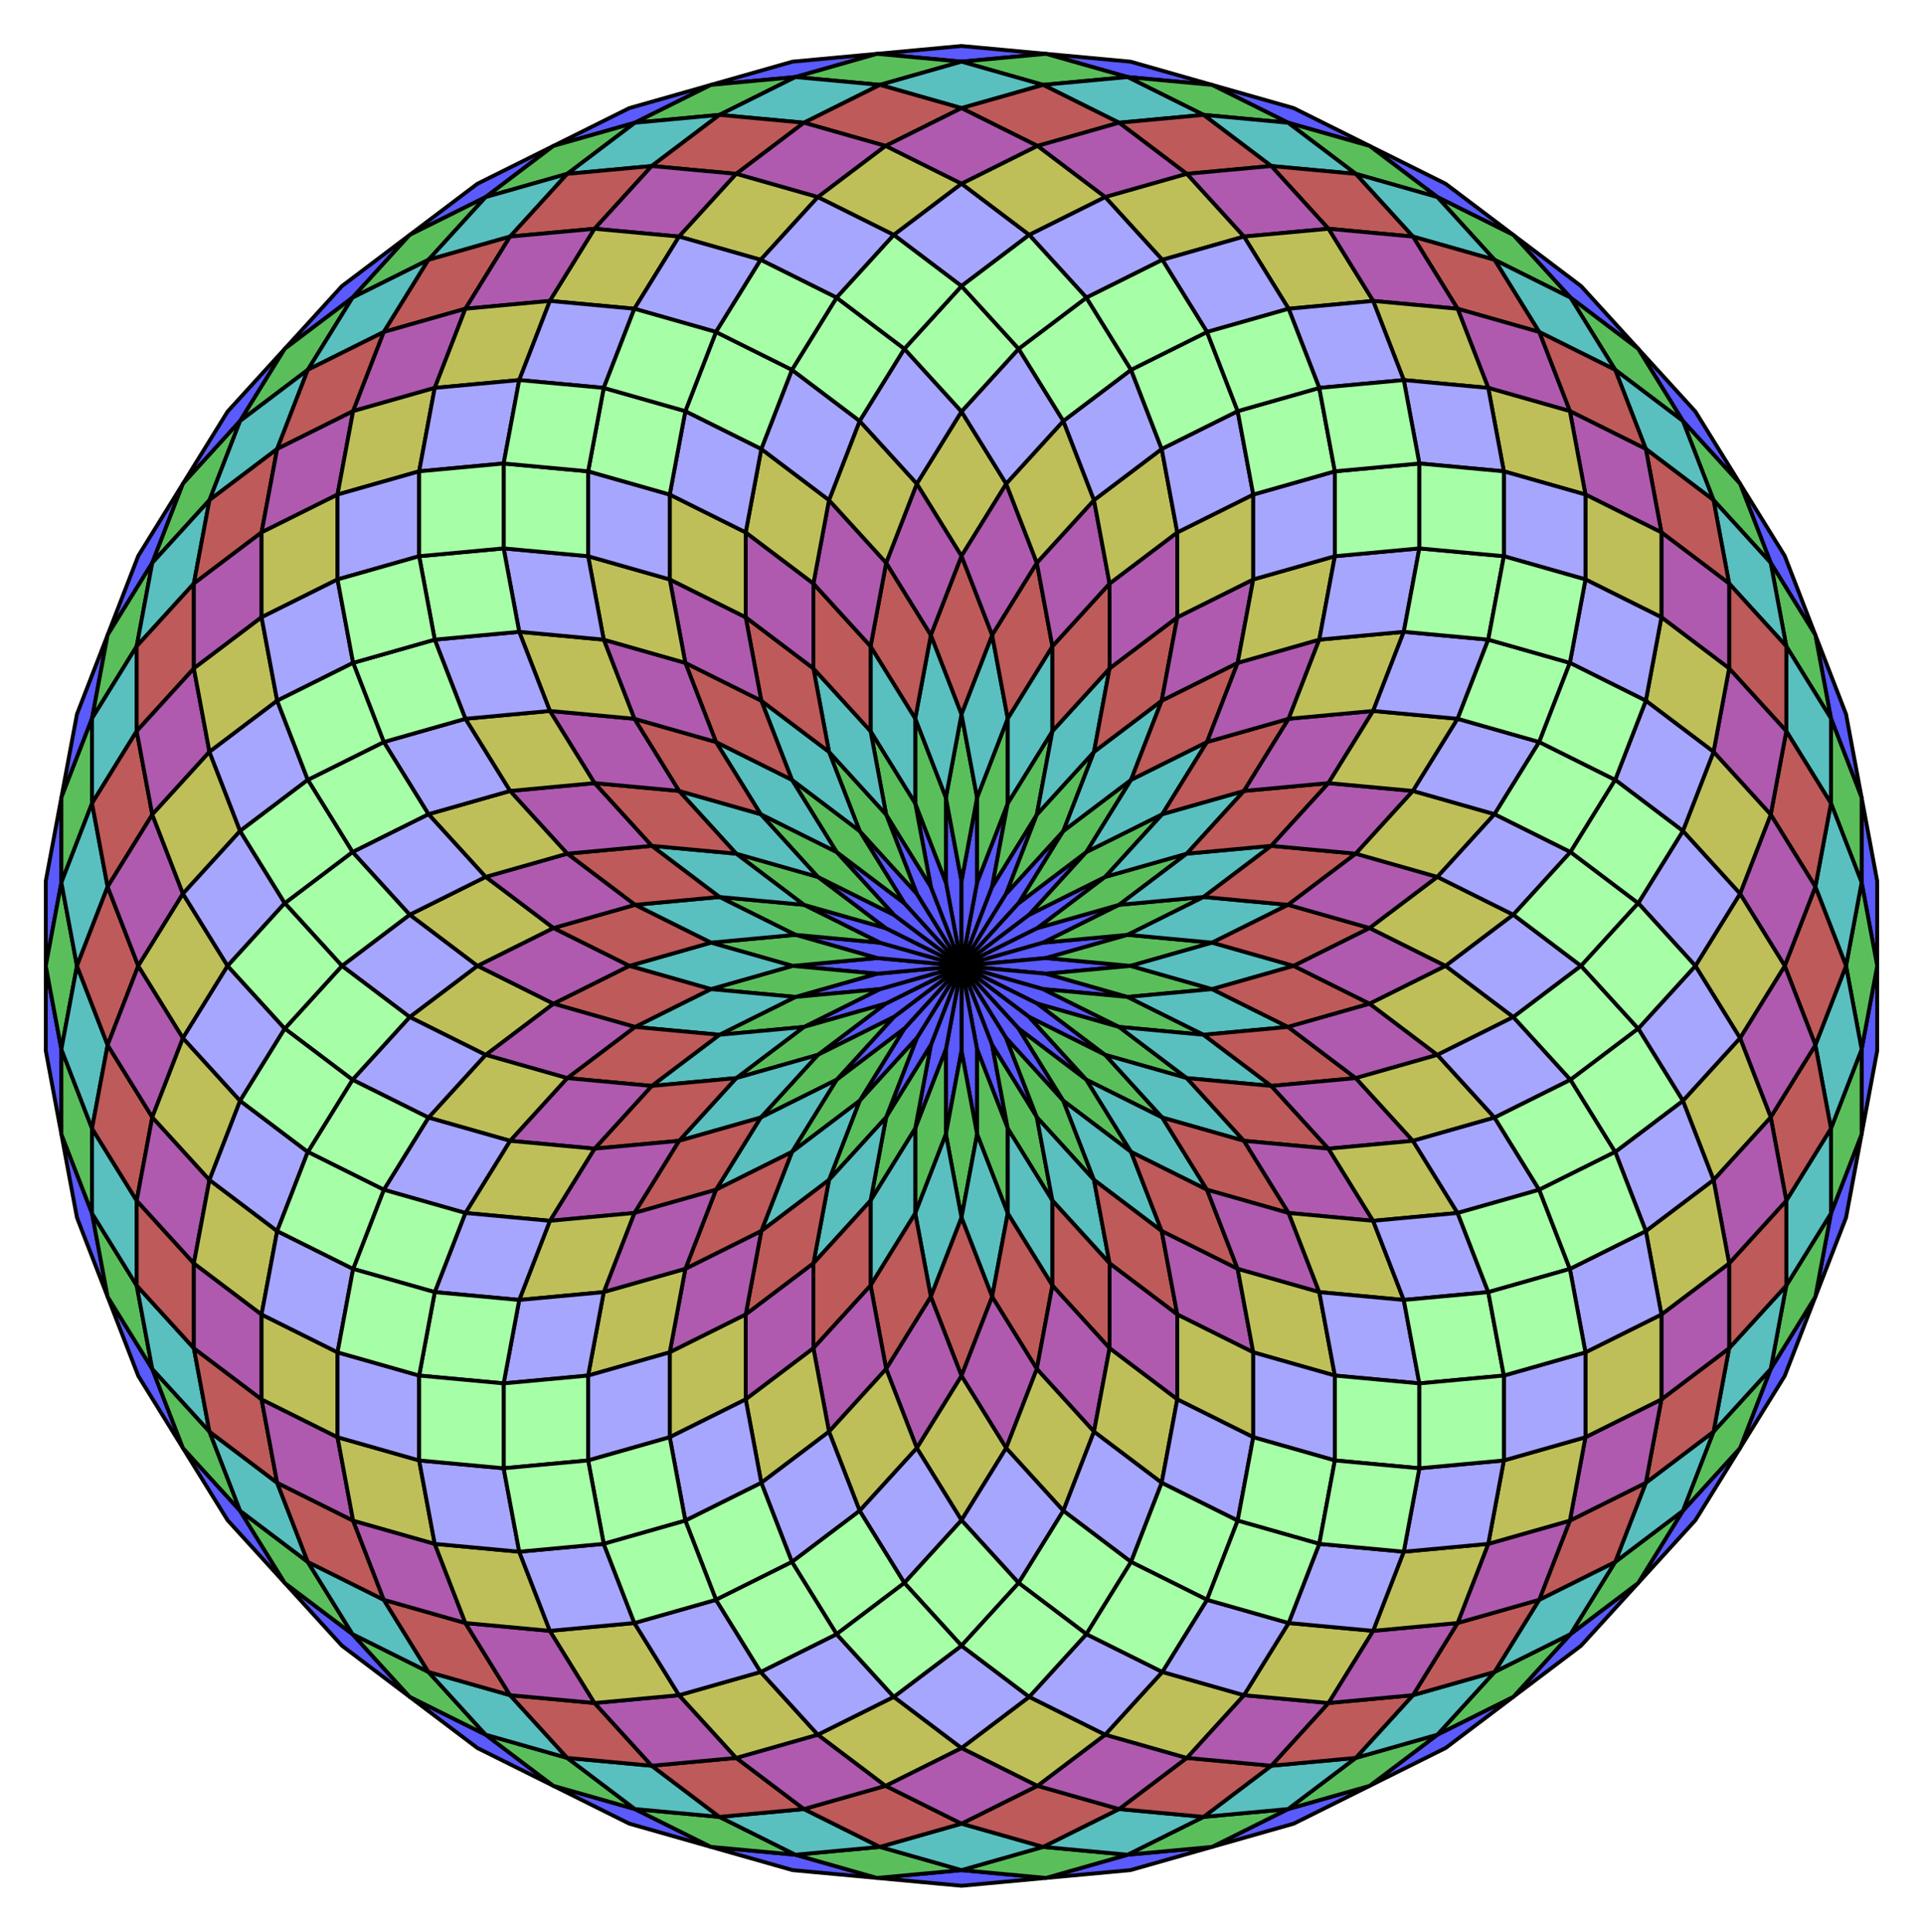 <?xml version="1.0" encoding="UTF-8" standalone="no"?>
<svg xmlns="http://www.w3.org/2000/svg" version="1.0" width="995.734" height="1000.0" id="c:\tom\34-gon_rhombic_dissection-size2.svg">
<!-- X Coordinate transform: fx(x)=(x+11.331304)*43.937317-->
<!-- Y Coordinate transform: fy(y)=(11.3798485-y)*43.937317 -->
<!-- Dissect 2m-gon into rhombi -->
<g style="opacity:1.0;fill:#5a5aff;fill-opacity:1;stroke:#000000;stroke-width:2.0;stroke-opacity:1.00;"> <!-- group Area0.18374951 -->
<polygon points=" 497.867,500 489.794,456.811 489.794,412.874 497.867,456.063" />
<polygon points=" 497.867,500 505.941,456.811 521.813,415.84 513.739,459.03" />
<polygon points=" 497.867,500 513.739,459.03 536.869,421.673 520.997,462.644" />
<polygon points=" 497.867,500 520.997,462.644 550.597,430.174 527.467,467.53" />
<polygon points=" 497.867,500 527.467,467.53 562.53,441.052 532.93,473.522" />
<polygon points=" 497.867,500 532.93,473.522 572.261,453.937 537.198,480.415" />
<polygon points=" 497.867,500 537.198,480.415 579.458,468.391 540.127,487.976" />
<polygon points=" 497.867,500 540.127,487.976 583.877,483.922 541.617,495.946" />
<polygon points=" 497.867,500 541.617,495.946 585.367,500 541.617,504.054" />
<polygon points=" 497.867,500 541.617,504.054 583.877,516.078 540.127,512.024" />
<polygon points=" 497.867,500 540.127,512.024 579.458,531.609 537.198,519.585" />
<polygon points=" 497.867,500 537.198,519.585 572.261,546.063 532.93,526.478" />
<polygon points=" 497.867,500 532.93,526.478 562.53,558.948 527.467,532.47" />
<polygon points=" 497.867,500 527.467,532.47 550.597,569.826 520.997,537.356" />
<polygon points=" 497.867,500 520.997,537.356 536.869,578.327 513.739,540.97" />
<polygon points=" 497.867,500 513.739,540.97 521.813,584.16 505.941,543.189" />
<polygon points=" 497.867,500 505.941,543.189 505.941,587.127 497.867,543.937" />
<polygon points=" 497.867,500 497.867,543.937 489.794,587.127 489.794,543.189" />
<polygon points=" 497.867,500 489.794,543.189 473.922,584.16 481.995,540.97" />
<polygon points=" 497.867,500 481.995,540.97 458.865,578.327 474.737,537.356" />
<polygon points=" 497.867,500 474.737,537.356 445.137,569.826 468.267,532.47" />
<polygon points=" 497.867,500 468.267,532.47 433.204,558.948 462.804,526.478" />
<polygon points=" 497.867,500 462.804,526.478 423.473,546.063 458.536,519.585" />
<polygon points=" 497.867,500 458.536,519.585 416.276,531.609 455.607,512.024" />
<polygon points=" 497.867,500 455.607,512.024 411.857,516.078 454.117,504.054" />
<polygon points=" 497.867,500 454.117,504.054 410.367,500 454.117,495.946" />
<polygon points=" 497.867,500 454.117,495.946 411.857,483.922 455.607,487.976" />
<polygon points=" 497.867,500 455.607,487.976 416.276,468.391 458.536,480.415" />
<polygon points=" 497.867,500 458.536,480.415 423.473,453.937 462.804,473.522" />
<polygon points=" 497.867,500 462.804,473.522 433.204,441.052 468.267,467.53" />
<polygon points=" 497.867,500 468.267,467.53 445.137,430.174 474.737,462.644" />
<polygon points=" 497.867,500 474.737,462.644 458.865,421.673 481.995,459.03" />
<polygon points=" 497.867,500 481.995,459.03 473.922,415.84 489.794,456.811" />
<polygon points=" 940.007,328.714 955.879,369.684 963.953,412.874 948.081,371.903" />
<polygon points=" 972.026,500 963.953,456.811 963.953,412.874 972.026,456.063" />
<polygon points=" 963.953,587.127 963.953,543.189 972.026,500 972.026,543.937" />
<polygon points=" 940.007,671.286 948.081,628.097 963.953,587.127 955.879,630.316" />
<polygon points=" 901.005,749.613 916.877,708.642 940.007,671.286 924.135,712.256" />
<polygon points=" 848.275,819.439 871.405,782.083 901.005,749.613 877.875,786.969" />
<polygon points=" 783.612,878.387 813.212,845.917 848.275,819.439 818.675,851.909" />
<polygon points=" 709.218,924.45 744.281,897.972 783.612,878.387 748.549,904.865" />
<polygon points=" 627.627,956.059 666.958,936.474 709.218,924.45 669.887,944.034" />
<polygon points=" 541.617,972.136 583.877,960.112 627.627,956.059 585.367,968.083" />
<polygon points=" 454.117,972.136 497.867,968.083 541.617,972.136 497.867,976.191" />
<polygon points=" 368.107,956.059 411.857,960.112 454.117,972.136 410.367,968.083" />
<polygon points=" 286.516,924.45 328.776,936.474 368.107,956.059 325.847,944.034" />
<polygon points=" 212.122,878.387 251.453,897.972 286.516,924.45 247.185,904.865" />
<polygon points=" 147.459,819.439 182.522,845.917 212.122,878.387 177.06,851.909" />
<polygon points=" 94.729,749.613 124.329,782.083 147.459,819.439 117.859,786.969" />
<polygon points=" 55.727,671.286 78.857,708.642 94.729,749.613 71.599,712.256" />
<polygon points=" 31.781,587.127 47.653,628.097 55.727,671.286 39.855,630.316" />
<polygon points=" 23.708,500 31.781,543.189 31.781,587.127 23.708,543.937" />
<polygon points=" 31.781,412.874 31.781,456.811 23.708,500 23.708,456.063" />
<polygon points=" 55.727,328.714 47.653,371.903 31.781,412.874 39.855,369.684" />
<polygon points=" 94.729,250.387 78.857,291.358 55.727,328.714 71.599,287.744" />
<polygon points=" 147.459,180.561 124.329,217.917 94.729,250.387 117.859,213.031" />
<polygon points=" 212.122,121.613 182.522,154.083 147.459,180.561 177.06,148.091" />
<polygon points=" 286.516,75.55 251.453,102.028 212.122,121.613 247.185,95.135" />
<polygon points=" 368.107,43.942 328.776,63.526 286.516,75.55 325.847,55.966" />
<polygon points=" 454.117,27.864 411.857,39.888 368.107,43.942 410.367,31.918" />
<polygon points=" 541.617,27.864 497.867,31.918 454.117,27.864 497.867,23.809" />
<polygon points=" 627.627,43.942 583.877,39.888 541.617,27.864 585.367,31.918" />
<polygon points=" 709.218,75.55 666.958,63.526 627.627,43.942 669.887,55.966" />
<polygon points=" 783.612,121.613 744.281,102.028 709.218,75.55 748.549,95.135" />
<polygon points=" 848.275,180.561 813.212,154.083 783.612,121.613 818.675,148.091" />
<polygon points=" 901.005,250.387 871.405,217.917 848.275,180.561 877.875,213.031" />
<polygon points=" 940.007,328.714 916.877,291.358 901.005,250.387 924.135,287.744" />
<polygon points=" 497.867,500 497.867,456.063 505.941,412.874 505.941,456.811" />
</g>
<g style="opacity:1.0;fill:#5abf5a;fill-opacity:1;stroke:#000000;stroke-width:2.0;stroke-opacity:1.00;"> <!-- group Area0.36124167 -->
<polygon points=" 497.867,456.063 489.794,412.874 497.867,369.684 505.941,412.874" />
<polygon points=" 505.941,456.811 505.941,412.874 521.813,371.903 521.813,415.84" />
<polygon points=" 513.739,459.03 521.813,415.84 544.943,378.484 536.869,421.673" />
<polygon points=" 520.997,462.644 536.869,421.673 566.469,389.203 550.597,430.174" />
<polygon points=" 527.467,467.53 550.597,430.174 585.66,403.696 562.53,441.052" />
<polygon points=" 532.93,473.522 562.53,441.052 601.861,421.467 572.261,453.937" />
<polygon points=" 537.198,480.415 572.261,453.937 614.521,441.913 579.458,468.391" />
<polygon points=" 540.127,487.976 579.458,468.391 623.208,464.337 583.877,483.922" />
<polygon points=" 541.617,495.946 583.877,483.922 627.627,487.976 585.367,500" />
<polygon points=" 541.617,504.054 585.367,500 627.627,512.024 583.877,516.078" />
<polygon points=" 540.127,512.024 583.877,516.078 623.208,535.663 579.458,531.609" />
<polygon points=" 537.198,519.585 579.458,531.609 614.521,558.087 572.261,546.063" />
<polygon points=" 532.93,526.478 572.261,546.063 601.861,578.533 562.53,558.948" />
<polygon points=" 527.467,532.47 562.53,558.948 585.66,596.304 550.597,569.826" />
<polygon points=" 520.997,537.356 550.597,569.826 566.469,610.797 536.869,578.327" />
<polygon points=" 513.739,540.97 536.869,578.327 544.943,621.516 521.813,584.16" />
<polygon points=" 505.941,543.189 521.813,584.16 521.813,628.097 505.941,587.127" />
<polygon points=" 497.867,543.937 505.941,587.127 497.867,630.316 489.794,587.127" />
<polygon points=" 489.794,543.189 489.794,587.127 473.922,628.097 473.922,584.16" />
<polygon points=" 481.995,540.97 473.922,584.16 450.792,621.516 458.865,578.327" />
<polygon points=" 474.737,537.356 458.865,578.327 429.265,610.797 445.137,569.826" />
<polygon points=" 468.267,532.47 445.137,569.826 410.074,596.304 433.204,558.948" />
<polygon points=" 462.804,526.478 433.204,558.948 393.873,578.533 423.473,546.063" />
<polygon points=" 458.536,519.585 423.473,546.063 381.213,558.087 416.276,531.609" />
<polygon points=" 455.607,512.024 416.276,531.609 372.526,535.663 411.857,516.078" />
<polygon points=" 454.117,504.054 411.857,516.078 368.107,512.024 410.367,500" />
<polygon points=" 454.117,495.946 410.367,500 368.107,487.976 411.857,483.922" />
<polygon points=" 455.607,487.976 411.857,483.922 372.526,464.337 416.276,468.391" />
<polygon points=" 458.536,480.415 416.276,468.391 381.213,441.913 423.473,453.937" />
<polygon points=" 462.804,473.522 423.473,453.937 393.873,421.467 433.204,441.052" />
<polygon points=" 468.267,467.53 433.204,441.052 410.074,403.696 445.137,430.174" />
<polygon points=" 474.737,462.644 445.137,430.174 429.265,389.203 458.865,421.673" />
<polygon points=" 481.995,459.03 458.865,421.673 450.792,378.484 473.922,415.84" />
<polygon points=" 489.794,456.811 473.922,415.84 473.922,371.903 489.794,412.874" />
<polygon points=" 940.007,328.714 948.081,371.903 924.951,334.547 916.877,291.358" />
<polygon points=" 963.953,412.874 963.953,456.811 948.081,415.84 948.081,371.903" />
<polygon points=" 972.026,500 963.953,543.189 955.879,500 963.953,456.811" />
<polygon points=" 963.953,587.127 948.081,628.097 948.081,584.16 963.953,543.189" />
<polygon points=" 940.007,671.286 916.877,708.642 924.951,665.453 948.081,628.097" />
<polygon points=" 901.005,749.613 871.405,782.083 887.277,741.112 916.877,708.642" />
<polygon points=" 848.275,819.439 813.212,845.917 836.342,808.561 871.405,782.083" />
<polygon points=" 783.612,878.387 744.281,897.972 773.881,865.502 813.212,845.917" />
<polygon points=" 709.218,924.45 666.958,936.474 702.021,909.996 744.281,897.972" />
<polygon points=" 627.627,956.059 583.877,960.112 623.208,940.528 666.958,936.474" />
<polygon points=" 541.617,972.136 497.867,968.083 540.127,956.059 583.877,960.112" />
<polygon points=" 454.117,972.136 411.857,960.112 455.607,956.059 497.867,968.083" />
<polygon points=" 368.107,956.059 328.776,936.474 372.526,940.528 411.857,960.112" />
<polygon points=" 286.516,924.45 251.453,897.972 293.713,909.996 328.776,936.474" />
<polygon points=" 212.122,878.387 182.522,845.917 221.853,865.502 251.453,897.972" />
<polygon points=" 147.459,819.439 124.329,782.083 159.392,808.561 182.522,845.917" />
<polygon points=" 94.729,749.613 78.857,708.642 108.457,741.112 124.329,782.083" />
<polygon points=" 55.727,671.286 47.653,628.097 70.783,665.453 78.857,708.642" />
<polygon points=" 31.781,587.127 31.781,543.189 47.653,584.16 47.653,628.097" />
<polygon points=" 23.708,500 31.781,456.811 39.855,500 31.781,543.189" />
<polygon points=" 31.781,412.874 47.653,371.903 47.653,415.84 31.781,456.811" />
<polygon points=" 55.727,328.714 78.857,291.358 70.783,334.547 47.653,371.903" />
<polygon points=" 94.729,250.387 124.329,217.917 108.457,258.888 78.857,291.358" />
<polygon points=" 147.459,180.561 182.522,154.083 159.392,191.439 124.329,217.917" />
<polygon points=" 212.122,121.613 251.453,102.028 221.853,134.498 182.522,154.083" />
<polygon points=" 286.516,75.55 328.776,63.526 293.713,90.004 251.453,102.028" />
<polygon points=" 368.107,43.942 411.857,39.888 372.526,59.472 328.776,63.526" />
<polygon points=" 454.117,27.864 497.867,31.918 455.607,43.942 411.857,39.888" />
<polygon points=" 541.617,27.864 583.877,39.888 540.127,43.942 497.867,31.918" />
<polygon points=" 627.627,43.942 666.958,63.526 623.208,59.472 583.877,39.888" />
<polygon points=" 709.218,75.55 744.281,102.028 702.021,90.004 666.958,63.526" />
<polygon points=" 783.612,121.613 813.212,154.083 773.881,134.498 744.281,102.028" />
<polygon points=" 848.275,180.561 871.405,217.917 836.342,191.439 813.212,154.083" />
<polygon points=" 901.005,250.387 916.877,291.358 887.277,258.888 871.405,217.917" />
</g>
<g style="opacity:1.0;fill:#5abfbf;fill-opacity:1;stroke:#000000;stroke-width:2.0;stroke-opacity:1.00;"> <!-- group Area0.52643216 -->
<polygon points=" 505.941,412.874 497.867,369.684 513.739,328.714 521.813,371.903" />
<polygon points=" 521.813,415.84 521.813,371.903 544.943,334.547 544.943,378.484" />
<polygon points=" 536.869,421.673 544.943,378.484 574.543,346.014 566.469,389.203" />
<polygon points=" 550.597,430.174 566.469,389.203 601.532,362.725 585.66,403.696" />
<polygon points=" 562.53,441.052 585.66,403.696 624.991,384.111 601.861,421.467" />
<polygon points=" 572.261,453.937 601.861,421.467 644.121,409.443 614.521,441.913" />
<polygon points=" 579.458,468.391 614.521,441.913 658.271,437.859 623.208,464.337" />
<polygon points=" 583.877,483.922 623.208,464.337 666.958,468.391 627.627,487.976" />
<polygon points=" 585.367,500 627.627,487.976 669.887,500 627.627,512.024" />
<polygon points=" 583.877,516.078 627.627,512.024 666.958,531.609 623.208,535.663" />
<polygon points=" 579.458,531.609 623.208,535.663 658.271,562.141 614.521,558.087" />
<polygon points=" 572.261,546.063 614.521,558.087 644.121,590.557 601.861,578.533" />
<polygon points=" 562.53,558.948 601.861,578.533 624.991,615.889 585.66,596.304" />
<polygon points=" 550.597,569.826 585.66,596.304 601.532,637.275 566.469,610.797" />
<polygon points=" 536.869,578.327 566.469,610.797 574.543,653.986 544.943,621.516" />
<polygon points=" 521.813,584.16 544.943,621.516 544.943,665.453 521.813,628.097" />
<polygon points=" 505.941,587.127 521.813,628.097 513.739,671.286 497.867,630.316" />
<polygon points=" 489.794,587.127 497.867,630.316 481.995,671.286 473.922,628.097" />
<polygon points=" 473.922,584.16 473.922,628.097 450.792,665.453 450.792,621.516" />
<polygon points=" 458.865,578.327 450.792,621.516 421.191,653.986 429.265,610.797" />
<polygon points=" 445.137,569.826 429.265,610.797 394.202,637.275 410.074,596.304" />
<polygon points=" 433.204,558.948 410.074,596.304 370.743,615.889 393.873,578.533" />
<polygon points=" 423.473,546.063 393.873,578.533 351.613,590.557 381.213,558.087" />
<polygon points=" 416.276,531.609 381.213,558.087 337.463,562.141 372.526,535.663" />
<polygon points=" 411.857,516.078 372.526,535.663 328.776,531.609 368.107,512.024" />
<polygon points=" 410.367,500 368.107,512.024 325.847,500 368.107,487.976" />
<polygon points=" 411.857,483.922 368.107,487.976 328.776,468.391 372.526,464.337" />
<polygon points=" 416.276,468.391 372.526,464.337 337.463,437.859 381.213,441.913" />
<polygon points=" 423.473,453.937 381.213,441.913 351.613,409.443 393.873,421.467" />
<polygon points=" 433.204,441.052 393.873,421.467 370.743,384.111 410.074,403.696" />
<polygon points=" 445.137,430.174 410.074,403.696 394.202,362.725 429.265,389.203" />
<polygon points=" 458.865,421.673 429.265,389.203 421.191,346.014 450.792,378.484" />
<polygon points=" 473.922,415.84 450.792,378.484 450.792,334.547 473.922,371.903" />
<polygon points=" 489.794,412.874 473.922,371.903 481.995,328.714 497.867,369.684" />
<polygon points=" 916.877,291.358 924.951,334.547 895.35,302.077 887.277,258.888" />
<polygon points=" 948.081,371.903 948.081,415.84 924.951,378.484 924.951,334.547" />
<polygon points=" 963.953,456.811 955.879,500 940.007,459.03 948.081,415.84" />
<polygon points=" 963.953,543.189 948.081,584.16 940.007,540.97 955.879,500" />
<polygon points=" 948.081,628.097 924.951,665.453 924.951,621.516 948.081,584.16" />
<polygon points=" 916.877,708.642 887.277,741.112 895.35,697.923 924.951,665.453" />
<polygon points=" 871.405,782.083 836.342,808.561 852.214,767.591 887.277,741.112" />
<polygon points=" 813.212,845.917 773.881,865.502 797.011,828.145 836.342,808.561" />
<polygon points=" 744.281,897.972 702.021,909.996 731.621,877.526 773.881,865.502" />
<polygon points=" 666.958,936.474 623.208,940.528 658.271,914.05 702.021,909.996" />
<polygon points=" 583.877,960.112 540.127,956.059 579.458,936.474 623.208,940.528" />
<polygon points=" 497.867,968.083 455.607,956.059 497.867,944.034 540.127,956.059" />
<polygon points=" 411.857,960.112 372.526,940.528 416.276,936.474 455.607,956.059" />
<polygon points=" 328.776,936.474 293.713,909.996 337.463,914.05 372.526,940.528" />
<polygon points=" 251.453,897.972 221.853,865.502 264.113,877.526 293.713,909.996" />
<polygon points=" 182.522,845.917 159.392,808.561 198.723,828.145 221.853,865.502" />
<polygon points=" 124.329,782.083 108.457,741.112 143.52,767.591 159.392,808.561" />
<polygon points=" 78.857,708.642 70.783,665.453 100.384,697.923 108.457,741.112" />
<polygon points=" 47.653,628.097 47.653,584.16 70.783,621.516 70.783,665.453" />
<polygon points=" 31.781,543.189 39.855,500 55.727,540.97 47.653,584.16" />
<polygon points=" 31.781,456.811 47.653,415.84 55.727,459.03 39.855,500" />
<polygon points=" 47.653,371.903 70.783,334.547 70.783,378.484 47.653,415.84" />
<polygon points=" 78.857,291.358 108.457,258.888 100.384,302.077 70.783,334.547" />
<polygon points=" 124.329,217.917 159.392,191.439 143.52,232.409 108.457,258.888" />
<polygon points=" 182.522,154.083 221.853,134.498 198.723,171.855 159.392,191.439" />
<polygon points=" 251.453,102.028 293.713,90.004 264.113,122.474 221.853,134.498" />
<polygon points=" 328.776,63.526 372.526,59.472 337.463,85.95 293.713,90.004" />
<polygon points=" 411.857,39.888 455.607,43.942 416.276,63.526 372.526,59.472" />
<polygon points=" 497.867,31.918 540.127,43.942 497.867,55.966 455.607,43.942" />
<polygon points=" 583.877,39.888 623.208,59.472 579.458,63.526 540.127,43.942" />
<polygon points=" 666.958,63.526 702.021,90.004 658.271,85.95 623.208,59.472" />
<polygon points=" 744.281,102.028 773.881,134.498 731.621,122.474 702.021,90.004" />
<polygon points=" 813.212,154.083 836.342,191.439 797.011,171.855 773.881,134.498" />
<polygon points=" 871.405,217.917 887.277,258.888 852.214,232.409 836.342,191.439" />
</g>
<g style="opacity:1.0;fill:#bf5a5a;fill-opacity:1;stroke:#000000;stroke-width:2.0;stroke-opacity:1.00;"> <!-- group Area0.6736957 -->
<polygon points=" 521.813,371.903 513.739,328.714 536.869,291.358 544.943,334.547" />
<polygon points=" 544.943,378.484 544.943,334.547 574.543,302.077 574.543,346.014" />
<polygon points=" 566.469,389.203 574.543,346.014 609.606,319.536 601.532,362.725" />
<polygon points=" 585.66,403.696 601.532,362.725 640.863,343.141 624.991,384.111" />
<polygon points=" 601.861,421.467 624.991,384.111 667.251,372.087 644.121,409.443" />
<polygon points=" 614.521,441.913 644.121,409.443 687.871,405.389 658.271,437.859" />
<polygon points=" 623.208,464.337 658.271,437.859 702.021,441.913 666.958,468.391" />
<polygon points=" 627.627,487.976 666.958,468.391 709.218,480.415 669.887,500" />
<polygon points=" 627.627,512.024 669.887,500 709.218,519.585 666.958,531.609" />
<polygon points=" 623.208,535.663 666.958,531.609 702.021,558.087 658.271,562.141" />
<polygon points=" 614.521,558.087 658.271,562.141 687.871,594.611 644.121,590.557" />
<polygon points=" 601.861,578.533 644.121,590.557 667.251,627.913 624.991,615.889" />
<polygon points=" 585.66,596.304 624.991,615.889 640.863,656.859 601.532,637.275" />
<polygon points=" 566.469,610.797 601.532,637.275 609.606,680.464 574.543,653.986" />
<polygon points=" 544.943,621.516 574.543,653.986 574.543,697.923 544.943,665.453" />
<polygon points=" 521.813,628.097 544.943,665.453 536.869,708.642 513.739,671.286" />
<polygon points=" 497.867,630.316 513.739,671.286 497.867,712.256 481.995,671.286" />
<polygon points=" 473.922,628.097 481.995,671.286 458.865,708.642 450.792,665.453" />
<polygon points=" 450.792,621.516 450.792,665.453 421.191,697.923 421.191,653.986" />
<polygon points=" 429.265,610.797 421.191,653.986 386.129,680.464 394.202,637.275" />
<polygon points=" 410.074,596.304 394.202,637.275 354.871,656.859 370.743,615.889" />
<polygon points=" 393.873,578.533 370.743,615.889 328.483,627.913 351.613,590.557" />
<polygon points=" 381.213,558.087 351.613,590.557 307.863,594.611 337.463,562.141" />
<polygon points=" 372.526,535.663 337.463,562.141 293.713,558.087 328.776,531.609" />
<polygon points=" 368.107,512.024 328.776,531.609 286.516,519.585 325.847,500" />
<polygon points=" 368.107,487.976 325.847,500 286.516,480.415 328.776,468.391" />
<polygon points=" 372.526,464.337 328.776,468.391 293.713,441.913 337.463,437.859" />
<polygon points=" 381.213,441.913 337.463,437.859 307.863,405.389 351.613,409.443" />
<polygon points=" 393.873,421.467 351.613,409.443 328.483,372.087 370.743,384.111" />
<polygon points=" 410.074,403.696 370.743,384.111 354.871,343.141 394.202,362.725" />
<polygon points=" 429.265,389.203 394.202,362.725 386.129,319.536 421.191,346.014" />
<polygon points=" 450.792,378.484 421.191,346.014 421.191,302.077 450.792,334.547" />
<polygon points=" 473.922,371.903 450.792,334.547 458.865,291.358 481.995,328.714" />
<polygon points=" 497.867,369.684 481.995,328.714 497.867,287.744 513.739,328.714" />
<polygon points=" 887.277,258.888 895.35,302.077 860.288,275.599 852.214,232.409" />
<polygon points=" 924.951,334.547 924.951,378.484 895.35,346.014 895.35,302.077" />
<polygon points=" 948.081,415.84 940.007,459.03 916.877,421.673 924.951,378.484" />
<polygon points=" 955.879,500 940.007,540.97 924.135,500 940.007,459.03" />
<polygon points=" 948.081,584.16 924.951,621.516 916.877,578.327 940.007,540.97" />
<polygon points=" 924.951,665.453 895.35,697.923 895.35,653.986 924.951,621.516" />
<polygon points=" 887.277,741.112 852.214,767.591 860.288,724.401 895.35,697.923" />
<polygon points=" 836.342,808.561 797.011,828.145 812.883,787.175 852.214,767.591" />
<polygon points=" 773.881,865.502 731.621,877.526 754.751,840.169 797.011,828.145" />
<polygon points=" 702.021,909.996 658.271,914.05 687.871,881.58 731.621,877.526" />
<polygon points=" 623.208,940.528 579.458,936.474 614.521,909.996 658.271,914.05" />
<polygon points=" 540.127,956.059 497.867,944.034 537.198,924.45 579.458,936.474" />
<polygon points=" 455.607,956.059 416.276,936.474 458.536,924.45 497.867,944.034" />
<polygon points=" 372.526,940.528 337.463,914.05 381.213,909.996 416.276,936.474" />
<polygon points=" 293.713,909.996 264.113,877.526 307.863,881.58 337.463,914.05" />
<polygon points=" 221.853,865.502 198.723,828.145 240.983,840.169 264.113,877.526" />
<polygon points=" 159.392,808.561 143.52,767.591 182.851,787.175 198.723,828.145" />
<polygon points=" 108.457,741.112 100.384,697.923 135.446,724.401 143.52,767.591" />
<polygon points=" 70.783,665.453 70.783,621.516 100.384,653.986 100.384,697.923" />
<polygon points=" 47.653,584.16 55.727,540.97 78.857,578.327 70.783,621.516" />
<polygon points=" 39.855,500 55.727,459.03 71.599,500 55.727,540.97" />
<polygon points=" 47.653,415.84 70.783,378.484 78.857,421.673 55.727,459.03" />
<polygon points=" 70.783,334.547 100.384,302.077 100.384,346.014 70.783,378.484" />
<polygon points=" 108.457,258.888 143.52,232.409 135.446,275.599 100.384,302.077" />
<polygon points=" 159.392,191.439 198.723,171.855 182.851,212.825 143.52,232.409" />
<polygon points=" 221.853,134.498 264.113,122.474 240.983,159.831 198.723,171.855" />
<polygon points=" 293.713,90.004 337.463,85.95 307.863,118.42 264.113,122.474" />
<polygon points=" 372.526,59.472 416.276,63.526 381.213,90.004 337.463,85.95" />
<polygon points=" 455.607,43.942 497.867,55.966 458.536,75.55 416.276,63.526" />
<polygon points=" 540.127,43.942 579.458,63.526 537.198,75.55 497.867,55.966" />
<polygon points=" 623.208,59.472 658.271,85.95 614.521,90.004 579.458,63.526" />
<polygon points=" 702.021,90.004 731.621,122.474 687.871,118.42 658.271,85.95" />
<polygon points=" 773.881,134.498 797.011,171.855 754.751,159.831 731.621,122.474" />
<polygon points=" 836.342,191.439 852.214,232.409 812.883,212.825 797.011,171.855" />
</g>
<g style="opacity:1.0;fill:#af5aaf;fill-opacity:1;stroke:#000000;stroke-width:2.0;stroke-opacity:1.00;"> <!-- group Area0.79801726 -->
<polygon points=" 544.943,334.547 536.869,291.358 566.469,258.888 574.543,302.077" />
<polygon points=" 574.543,346.014 574.543,302.077 609.606,275.599 609.606,319.536" />
<polygon points=" 601.532,362.725 609.606,319.536 648.937,299.951 640.863,343.141" />
<polygon points=" 624.991,384.111 640.863,343.141 683.123,331.117 667.251,372.087" />
<polygon points=" 644.121,409.443 667.251,372.087 711.001,368.033 687.871,405.389" />
<polygon points=" 658.271,437.859 687.871,405.389 731.621,409.443 702.021,441.913" />
<polygon points=" 666.958,468.391 702.021,441.913 744.281,453.937 709.218,480.415" />
<polygon points=" 669.887,500 709.218,480.415 748.549,500 709.218,519.585" />
<polygon points=" 666.958,531.609 709.218,519.585 744.281,546.063 702.021,558.087" />
<polygon points=" 658.271,562.141 702.021,558.087 731.621,590.557 687.871,594.611" />
<polygon points=" 644.121,590.557 687.871,594.611 711.001,631.967 667.251,627.913" />
<polygon points=" 624.991,615.889 667.251,627.913 683.123,668.883 640.863,656.859" />
<polygon points=" 601.532,637.275 640.863,656.859 648.937,700.049 609.606,680.464" />
<polygon points=" 574.543,653.986 609.606,680.464 609.606,724.401 574.543,697.923" />
<polygon points=" 544.943,665.453 574.543,697.923 566.469,741.112 536.869,708.642" />
<polygon points=" 513.739,671.286 536.869,708.642 520.997,749.613 497.867,712.256" />
<polygon points=" 481.995,671.286 497.867,712.256 474.737,749.613 458.865,708.642" />
<polygon points=" 450.792,665.453 458.865,708.642 429.265,741.112 421.191,697.923" />
<polygon points=" 421.191,653.986 421.191,697.923 386.129,724.401 386.129,680.464" />
<polygon points=" 394.202,637.275 386.129,680.464 346.797,700.049 354.871,656.859" />
<polygon points=" 370.743,615.889 354.871,656.859 312.611,668.883 328.483,627.913" />
<polygon points=" 351.613,590.557 328.483,627.913 284.733,631.967 307.863,594.611" />
<polygon points=" 337.463,562.141 307.863,594.611 264.113,590.557 293.713,558.087" />
<polygon points=" 328.776,531.609 293.713,558.087 251.453,546.063 286.516,519.585" />
<polygon points=" 325.847,500 286.516,519.585 247.185,500 286.516,480.415" />
<polygon points=" 328.776,468.391 286.516,480.415 251.453,453.937 293.713,441.913" />
<polygon points=" 337.463,437.859 293.713,441.913 264.113,409.443 307.863,405.389" />
<polygon points=" 351.613,409.443 307.863,405.389 284.733,368.033 328.483,372.087" />
<polygon points=" 370.743,384.111 328.483,372.087 312.611,331.117 354.871,343.141" />
<polygon points=" 394.202,362.725 354.871,343.141 346.797,299.951 386.129,319.536" />
<polygon points=" 421.191,346.014 386.129,319.536 386.129,275.599 421.191,302.077" />
<polygon points=" 450.792,334.547 421.191,302.077 429.265,258.888 458.865,291.358" />
<polygon points=" 481.995,328.714 458.865,291.358 474.737,250.387 497.867,287.744" />
<polygon points=" 513.739,328.714 497.867,287.744 520.997,250.387 536.869,291.358" />
<polygon points=" 852.214,232.409 860.288,275.599 820.957,256.014 812.883,212.825" />
<polygon points=" 895.35,302.077 895.35,346.014 860.288,319.536 860.288,275.599" />
<polygon points=" 924.951,378.484 916.877,421.673 887.277,389.203 895.35,346.014" />
<polygon points=" 940.007,459.03 924.135,500 901.005,462.644 916.877,421.673" />
<polygon points=" 940.007,540.97 916.877,578.327 901.005,537.356 924.135,500" />
<polygon points=" 924.951,621.516 895.35,653.986 887.277,610.797 916.877,578.327" />
<polygon points=" 895.35,697.923 860.288,724.401 860.288,680.464 895.35,653.986" />
<polygon points=" 852.214,767.591 812.883,787.175 820.957,743.986 860.288,724.401" />
<polygon points=" 797.011,828.145 754.751,840.169 770.623,799.199 812.883,787.175" />
<polygon points=" 731.621,877.526 687.871,881.58 711.001,844.223 754.751,840.169" />
<polygon points=" 658.271,914.05 614.521,909.996 644.121,877.526 687.871,881.58" />
<polygon points=" 579.458,936.474 537.198,924.45 572.261,897.972 614.521,909.996" />
<polygon points=" 497.867,944.034 458.536,924.45 497.867,904.865 537.198,924.45" />
<polygon points=" 416.276,936.474 381.213,909.996 423.473,897.972 458.536,924.45" />
<polygon points=" 337.463,914.05 307.863,881.58 351.613,877.526 381.213,909.996" />
<polygon points=" 264.113,877.526 240.983,840.169 284.733,844.223 307.863,881.58" />
<polygon points=" 198.723,828.145 182.851,787.175 225.111,799.199 240.983,840.169" />
<polygon points=" 143.52,767.591 135.446,724.401 174.778,743.986 182.851,787.175" />
<polygon points=" 100.384,697.923 100.384,653.986 135.446,680.464 135.446,724.401" />
<polygon points=" 70.783,621.516 78.857,578.327 108.457,610.797 100.384,653.986" />
<polygon points=" 55.727,540.97 71.599,500 94.729,537.356 78.857,578.327" />
<polygon points=" 55.727,459.03 78.857,421.673 94.729,462.644 71.599,500" />
<polygon points=" 70.783,378.484 100.384,346.014 108.457,389.203 78.857,421.673" />
<polygon points=" 100.384,302.077 135.446,275.599 135.446,319.536 100.384,346.014" />
<polygon points=" 143.52,232.409 182.851,212.825 174.778,256.014 135.446,275.599" />
<polygon points=" 198.723,171.855 240.983,159.831 225.111,200.801 182.851,212.825" />
<polygon points=" 264.113,122.474 307.863,118.42 284.733,155.777 240.983,159.831" />
<polygon points=" 337.463,85.95 381.213,90.004 351.613,122.474 307.863,118.42" />
<polygon points=" 416.276,63.526 458.536,75.55 423.473,102.028 381.213,90.004" />
<polygon points=" 497.867,55.966 537.198,75.55 497.867,95.135 458.536,75.55" />
<polygon points=" 579.458,63.526 614.521,90.004 572.261,102.028 537.198,75.55" />
<polygon points=" 658.271,85.95 687.871,118.42 644.121,122.474 614.521,90.004" />
<polygon points=" 731.621,122.474 754.751,159.831 711.001,155.777 687.871,118.42" />
<polygon points=" 797.011,171.855 812.883,212.825 770.623,200.801 754.751,159.831" />
</g>
<g style="opacity:1.0;fill:#bfbf5a;fill-opacity:1;stroke:#000000;stroke-width:2.0;stroke-opacity:1.00;"> <!-- group Area0.89516324 -->
<polygon points=" 574.543,302.077 566.469,258.888 601.532,232.409 609.606,275.599" />
<polygon points=" 609.606,319.536 609.606,275.599 648.937,256.014 648.937,299.951" />
<polygon points=" 640.863,343.141 648.937,299.951 691.197,287.927 683.123,331.117" />
<polygon points=" 667.251,372.087 683.123,331.117 726.873,327.063 711.001,368.033" />
<polygon points=" 687.871,405.389 711.001,368.033 754.751,372.087 731.621,409.443" />
<polygon points=" 702.021,441.913 731.621,409.443 773.881,421.467 744.281,453.937" />
<polygon points=" 709.218,480.415 744.281,453.937 783.612,473.522 748.549,500" />
<polygon points=" 709.218,519.585 748.549,500 783.612,526.478 744.281,546.063" />
<polygon points=" 702.021,558.087 744.281,546.063 773.881,578.533 731.621,590.557" />
<polygon points=" 754.751,627.913 711.001,631.967 687.871,594.611 731.621,590.557" />
<polygon points=" 726.873,672.937 683.123,668.883 667.251,627.913 711.001,631.967" />
<polygon points=" 691.197,712.073 648.937,700.049 640.863,656.859 683.123,668.883" />
<polygon points=" 648.937,743.986 609.606,724.401 609.606,680.464 648.937,700.049" />
<polygon points=" 601.532,767.591 566.469,741.112 574.543,697.923 609.606,724.401" />
<polygon points=" 550.597,782.083 520.997,749.613 536.869,708.642 566.469,741.112" />
<polygon points=" 497.867,786.969 474.737,749.613 497.867,712.256 520.997,749.613" />
<polygon points=" 445.137,782.083 429.265,741.112 458.865,708.642 474.737,749.613" />
<polygon points=" 394.202,767.591 386.129,724.401 421.191,697.923 429.265,741.112" />
<polygon points=" 346.797,743.986 346.797,700.049 386.129,680.464 386.129,724.401" />
<polygon points=" 304.537,712.073 312.611,668.883 354.871,656.859 346.797,700.049" />
<polygon points=" 268.861,672.937 284.733,631.967 328.483,627.913 312.611,668.883" />
<polygon points=" 240.983,627.913 264.113,590.557 307.863,594.611 284.733,631.967" />
<polygon points=" 221.853,578.533 251.453,546.063 293.713,558.087 264.113,590.557" />
<polygon points=" 212.122,526.478 247.185,500 286.516,519.585 251.453,546.063" />
<polygon points=" 212.122,473.522 251.453,453.937 286.516,480.415 247.185,500" />
<polygon points=" 221.853,421.467 264.113,409.443 293.713,441.913 251.453,453.937" />
<polygon points=" 240.983,372.087 284.733,368.033 307.863,405.389 264.113,409.443" />
<polygon points=" 268.861,327.063 312.611,331.117 328.483,372.087 284.733,368.033" />
<polygon points=" 304.537,287.927 346.797,299.951 354.871,343.141 312.611,331.117" />
<polygon points=" 346.797,256.014 386.129,275.599 386.129,319.536 346.797,299.951" />
<polygon points=" 394.202,232.409 429.265,258.888 421.191,302.077 386.129,275.599" />
<polygon points=" 445.137,217.917 474.737,250.387 458.865,291.358 429.265,258.888" />
<polygon points=" 497.867,213.031 520.997,250.387 497.867,287.744 474.737,250.387" />
<polygon points=" 550.597,217.917 566.469,258.888 536.869,291.358 520.997,250.387" />
<polygon points=" 812.883,212.825 820.957,256.014 778.697,243.99 770.623,200.801" />
<polygon points=" 860.288,275.599 860.288,319.536 820.957,299.951 820.957,256.014" />
<polygon points=" 895.35,346.014 887.277,389.203 852.214,362.725 860.288,319.536" />
<polygon points=" 916.877,421.673 901.005,462.644 871.405,430.174 887.277,389.203" />
<polygon points=" 924.135,500 901.005,537.356 877.875,500 901.005,462.644" />
<polygon points=" 916.877,578.327 887.277,610.797 871.405,569.826 901.005,537.356" />
<polygon points=" 895.35,653.986 860.288,680.464 852.214,637.275 887.277,610.797" />
<polygon points=" 860.288,724.401 820.957,743.986 820.957,700.049 860.288,680.464" />
<polygon points=" 812.883,787.175 770.623,799.199 778.697,756.01 820.957,743.986" />
<polygon points=" 754.751,840.169 711.001,844.223 726.873,803.253 770.623,799.199" />
<polygon points=" 687.871,881.58 644.121,877.526 667.251,840.169 711.001,844.223" />
<polygon points=" 614.521,909.996 572.261,897.972 601.861,865.502 644.121,877.526" />
<polygon points=" 537.198,924.45 497.867,904.865 532.93,878.387 572.261,897.972" />
<polygon points=" 458.536,924.45 423.473,897.972 462.804,878.387 497.867,904.865" />
<polygon points=" 381.213,909.996 351.613,877.526 393.873,865.502 423.473,897.972" />
<polygon points=" 307.863,881.58 284.733,844.223 328.483,840.169 351.613,877.526" />
<polygon points=" 240.983,840.169 225.111,799.199 268.861,803.253 284.733,844.223" />
<polygon points=" 182.851,787.175 174.778,743.986 217.038,756.01 225.111,799.199" />
<polygon points=" 135.446,724.401 135.446,680.464 174.778,700.049 174.778,743.986" />
<polygon points=" 100.384,653.986 108.457,610.797 143.52,637.275 135.446,680.464" />
<polygon points=" 78.857,578.327 94.729,537.356 124.329,569.826 108.457,610.797" />
<polygon points=" 71.599,500 94.729,462.644 117.859,500 94.729,537.356" />
<polygon points=" 78.857,421.673 108.457,389.203 124.329,430.174 94.729,462.644" />
<polygon points=" 100.384,346.014 135.446,319.536 143.52,362.725 108.457,389.203" />
<polygon points=" 135.446,275.599 174.778,256.014 174.778,299.951 135.446,319.536" />
<polygon points=" 182.851,212.825 225.111,200.801 217.038,243.99 174.778,256.014" />
<polygon points=" 240.983,159.831 284.733,155.777 268.861,196.747 225.111,200.801" />
<polygon points=" 307.863,118.42 351.613,122.474 328.483,159.831 284.733,155.777" />
<polygon points=" 381.213,90.004 423.473,102.028 393.873,134.498 351.613,122.474" />
<polygon points=" 458.536,75.55 497.867,95.135 462.804,121.613 423.473,102.028" />
<polygon points=" 537.198,75.55 572.261,102.028 532.93,121.613 497.867,95.135" />
<polygon points=" 614.521,90.004 644.121,122.474 601.861,134.498 572.261,102.028" />
<polygon points=" 687.871,118.42 711.001,155.777 667.251,159.831 644.121,122.474" />
<polygon points=" 754.751,159.831 770.623,200.801 726.873,196.747 711.001,155.777" />
</g>
<g style="opacity:1.0;fill:#a6a6ff;fill-opacity:1;stroke:#000000;stroke-width:2.0;stroke-opacity:1.00;"> <!-- group Area0.9618256 -->
<polygon points=" 640.863,212.825 648.937,256.014 609.606,275.599 601.532,232.409" />
<polygon points=" 691.197,243.99 691.197,287.927 648.937,299.951 648.937,256.014" />
<polygon points=" 734.947,283.873 726.873,327.063 683.123,331.117 691.197,287.927" />
<polygon points=" 770.623,331.117 754.751,372.087 711.001,368.033 726.873,327.063" />
<polygon points=" 797.011,384.111 773.881,421.467 731.621,409.443 754.751,372.087" />
<polygon points=" 813.212,441.052 783.612,473.522 744.281,453.937 773.881,421.467" />
<polygon points=" 818.675,500 783.612,526.478 748.549,500 783.612,473.522" />
<polygon points=" 813.212,558.948 773.881,578.533 744.281,546.063 783.612,526.478" />
<polygon points=" 797.011,615.889 754.751,627.913 731.621,590.557 773.881,578.533" />
<polygon points=" 770.623,668.883 726.873,672.937 711.001,631.967 754.751,627.913" />
<polygon points=" 734.947,716.127 691.197,712.073 683.123,668.883 726.873,672.937" />
<polygon points=" 691.197,756.01 648.937,743.986 648.937,700.049 691.197,712.073" />
<polygon points=" 640.863,787.175 601.532,767.591 609.606,724.401 648.937,743.986" />
<polygon points=" 585.66,808.561 550.597,782.083 566.469,741.112 601.532,767.591" />
<polygon points=" 527.467,819.439 497.867,786.969 520.997,749.613 550.597,782.083" />
<polygon points=" 468.267,819.439 445.137,782.083 474.737,749.613 497.867,786.969" />
<polygon points=" 410.074,808.561 394.202,767.591 429.265,741.112 445.137,782.083" />
<polygon points=" 354.871,787.175 346.797,743.986 386.129,724.401 394.202,767.591" />
<polygon points=" 304.537,756.01 304.537,712.073 346.797,700.049 346.797,743.986" />
<polygon points=" 260.788,716.127 268.861,672.937 312.611,668.883 304.537,712.073" />
<polygon points=" 225.111,668.883 240.983,627.913 284.733,631.967 268.861,672.937" />
<polygon points=" 198.723,615.889 221.853,578.533 264.113,590.557 240.983,627.913" />
<polygon points=" 182.522,558.948 212.122,526.478 251.453,546.063 221.853,578.533" />
<polygon points=" 177.06,500 212.122,473.522 247.185,500 212.122,526.478" />
<polygon points=" 182.522,441.052 221.853,421.467 251.453,453.937 212.122,473.522" />
<polygon points=" 198.723,384.111 240.983,372.087 264.113,409.443 221.853,421.467" />
<polygon points=" 225.111,331.117 268.861,327.063 284.733,368.033 240.983,372.087" />
<polygon points=" 260.788,283.873 304.537,287.927 312.611,331.117 268.861,327.063" />
<polygon points=" 304.537,243.99 346.797,256.014 346.797,299.951 304.537,287.927" />
<polygon points=" 354.871,212.825 394.202,232.409 386.129,275.599 346.797,256.014" />
<polygon points=" 410.074,191.439 445.137,217.917 429.265,258.888 394.202,232.409" />
<polygon points=" 468.267,180.561 497.867,213.031 474.737,250.387 445.137,217.917" />
<polygon points=" 527.467,180.561 550.597,217.917 520.997,250.387 497.867,213.031" />
<polygon points=" 585.66,191.439 601.532,232.409 566.469,258.888 550.597,217.917" />
<polygon points=" 770.623,200.801 778.697,243.99 734.947,239.936 726.873,196.747" />
<polygon points=" 820.957,256.014 820.957,299.951 778.697,287.927 778.697,243.99" />
<polygon points=" 860.288,319.536 852.214,362.725 812.883,343.141 820.957,299.951" />
<polygon points=" 887.277,389.203 871.405,430.174 836.342,403.696 852.214,362.725" />
<polygon points=" 901.005,462.644 877.875,500 848.275,467.53 871.405,430.174" />
<polygon points=" 901.005,537.356 871.405,569.826 848.275,532.47 877.875,500" />
<polygon points=" 887.277,610.797 852.214,637.275 836.342,596.304 871.405,569.826" />
<polygon points=" 860.288,680.464 820.957,700.049 812.883,656.859 852.214,637.275" />
<polygon points=" 820.957,743.986 778.697,756.01 778.697,712.073 820.957,700.049" />
<polygon points=" 770.623,799.199 726.873,803.253 734.947,760.064 778.697,756.01" />
<polygon points=" 711.001,844.223 667.251,840.169 683.123,799.199 726.873,803.253" />
<polygon points=" 644.121,877.526 601.861,865.502 624.991,828.145 667.251,840.169" />
<polygon points=" 572.261,897.972 532.93,878.387 562.53,845.917 601.861,865.502" />
<polygon points=" 497.867,904.865 462.804,878.387 497.867,851.909 532.93,878.387" />
<polygon points=" 423.473,897.972 393.873,865.502 433.204,845.917 462.804,878.387" />
<polygon points=" 351.613,877.526 328.483,840.169 370.743,828.145 393.873,865.502" />
<polygon points=" 284.733,844.223 268.861,803.253 312.611,799.199 328.483,840.169" />
<polygon points=" 225.111,799.199 217.038,756.01 260.788,760.064 268.861,803.253" />
<polygon points=" 174.778,743.986 174.778,700.049 217.038,712.073 217.038,756.01" />
<polygon points=" 135.446,680.464 143.52,637.275 182.851,656.859 174.778,700.049" />
<polygon points=" 108.457,610.797 124.329,569.826 159.392,596.304 143.52,637.275" />
<polygon points=" 94.729,537.356 117.859,500 147.459,532.47 124.329,569.826" />
<polygon points=" 94.729,462.644 124.329,430.174 147.459,467.53 117.859,500" />
<polygon points=" 108.457,389.203 143.52,362.725 159.392,403.696 124.329,430.174" />
<polygon points=" 135.446,319.536 174.778,299.951 182.851,343.141 143.52,362.725" />
<polygon points=" 174.778,256.014 217.038,243.99 217.038,287.927 174.778,299.951" />
<polygon points=" 225.111,200.801 268.861,196.747 260.788,239.936 217.038,243.99" />
<polygon points=" 284.733,155.777 328.483,159.831 312.611,200.801 268.861,196.747" />
<polygon points=" 351.613,122.474 393.873,134.498 370.743,171.855 328.483,159.831" />
<polygon points=" 423.473,102.028 462.804,121.613 433.204,154.083 393.873,134.498" />
<polygon points=" 497.867,95.135 532.93,121.613 497.867,148.091 462.804,121.613" />
<polygon points=" 572.261,102.028 601.861,134.498 562.53,154.083 532.93,121.613" />
<polygon points=" 644.121,122.474 667.251,159.831 624.991,171.855 601.861,134.498" />
<polygon points=" 711.001,155.777 726.873,196.747 683.123,200.801 667.251,159.831" />
</g>
<g style="opacity:1.0;fill:#a6ffa6;fill-opacity:1;stroke:#000000;stroke-width:2.0;stroke-opacity:1.00;"> <!-- group Area0.99573416 -->
<polygon points=" 683.123,200.801 691.197,243.99 648.937,256.014 640.863,212.825" />
<polygon points=" 734.947,239.936 734.947,283.873 691.197,287.927 691.197,243.99" />
<polygon points=" 778.697,287.927 770.623,331.117 726.873,327.063 734.947,283.873" />
<polygon points=" 812.883,343.141 797.011,384.111 754.751,372.087 770.623,331.117" />
<polygon points=" 836.342,403.696 813.212,441.052 773.881,421.467 797.011,384.111" />
<polygon points=" 848.275,467.53 818.675,500 783.612,473.522 813.212,441.052" />
<polygon points=" 848.275,532.47 813.212,558.948 783.612,526.478 818.675,500" />
<polygon points=" 836.342,596.304 797.011,615.889 773.881,578.533 813.212,558.948" />
<polygon points=" 812.883,656.859 770.623,668.883 754.751,627.913 797.011,615.889" />
<polygon points=" 778.697,712.073 734.947,716.127 726.873,672.937 770.623,668.883" />
<polygon points=" 734.947,760.064 691.197,756.01 691.197,712.073 734.947,716.127" />
<polygon points=" 683.123,799.199 640.863,787.175 648.937,743.986 691.197,756.01" />
<polygon points=" 624.991,828.145 585.66,808.561 601.532,767.591 640.863,787.175" />
<polygon points=" 562.53,845.917 527.467,819.439 550.597,782.083 585.66,808.561" />
<polygon points=" 497.867,851.909 468.267,819.439 497.867,786.969 527.467,819.439" />
<polygon points=" 433.204,845.917 410.074,808.561 445.137,782.083 468.267,819.439" />
<polygon points=" 370.743,828.145 354.871,787.175 394.202,767.591 410.074,808.561" />
<polygon points=" 312.611,799.199 304.537,756.01 346.797,743.986 354.871,787.175" />
<polygon points=" 260.788,760.064 260.788,716.127 304.537,712.073 304.537,756.01" />
<polygon points=" 217.038,712.073 225.111,668.883 268.861,672.937 260.788,716.127" />
<polygon points=" 182.851,656.859 198.723,615.889 240.983,627.913 225.111,668.883" />
<polygon points=" 159.392,596.304 182.522,558.948 221.853,578.533 198.723,615.889" />
<polygon points=" 147.459,532.47 177.06,500 212.122,526.478 182.522,558.948" />
<polygon points=" 147.459,467.53 182.522,441.052 212.122,473.522 177.06,500" />
<polygon points=" 159.392,403.696 198.723,384.111 221.853,421.467 182.522,441.052" />
<polygon points=" 182.851,343.141 225.111,331.117 240.983,372.087 198.723,384.111" />
<polygon points=" 217.038,287.927 260.788,283.873 268.861,327.063 225.111,331.117" />
<polygon points=" 260.788,239.936 304.537,243.99 304.537,287.927 260.788,283.873" />
<polygon points=" 312.611,200.801 354.871,212.825 346.797,256.014 304.537,243.99" />
<polygon points=" 370.743,171.855 410.074,191.439 394.202,232.409 354.871,212.825" />
<polygon points=" 433.204,154.083 468.267,180.561 445.137,217.917 410.074,191.439" />
<polygon points=" 497.867,148.091 527.467,180.561 497.867,213.031 468.267,180.561" />
<polygon points=" 562.53,154.083 585.66,191.439 550.597,217.917 527.467,180.561" />
<polygon points=" 624.991,171.855 640.863,212.825 601.532,232.409 585.66,191.439" />
<polygon points=" 726.873,196.747 734.947,239.936 691.197,243.99 683.123,200.801" />
<polygon points=" 778.697,243.99 778.697,287.927 734.947,283.873 734.947,239.936" />
<polygon points=" 820.957,299.951 812.883,343.141 770.623,331.117 778.697,287.927" />
<polygon points=" 852.214,362.725 836.342,403.696 797.011,384.111 812.883,343.141" />
<polygon points=" 871.405,430.174 848.275,467.53 813.212,441.052 836.342,403.696" />
<polygon points=" 877.875,500 848.275,532.47 818.675,500 848.275,467.53" />
<polygon points=" 871.405,569.826 836.342,596.304 813.212,558.948 848.275,532.47" />
<polygon points=" 852.214,637.275 812.883,656.859 797.011,615.889 836.342,596.304" />
<polygon points=" 820.957,700.049 778.697,712.073 770.623,668.883 812.883,656.859" />
<polygon points=" 778.697,756.01 734.947,760.064 734.947,716.127 778.697,712.073" />
<polygon points=" 726.873,803.253 683.123,799.199 691.197,756.01 734.947,760.064" />
<polygon points=" 667.251,840.169 624.991,828.145 640.863,787.175 683.123,799.199" />
<polygon points=" 601.861,865.502 562.53,845.917 585.66,808.561 624.991,828.145" />
<polygon points=" 532.93,878.387 497.867,851.909 527.467,819.439 562.53,845.917" />
<polygon points=" 462.804,878.387 433.204,845.917 468.267,819.439 497.867,851.909" />
<polygon points=" 393.873,865.502 370.743,828.145 410.074,808.561 433.204,845.917" />
<polygon points=" 328.483,840.169 312.611,799.199 354.871,787.175 370.743,828.145" />
<polygon points=" 268.861,803.253 260.788,760.064 304.537,756.01 312.611,799.199" />
<polygon points=" 217.038,756.01 217.038,712.073 260.788,716.127 260.788,760.064" />
<polygon points=" 174.778,700.049 182.851,656.859 225.111,668.883 217.038,712.073" />
<polygon points=" 143.52,637.275 159.392,596.304 198.723,615.889 182.851,656.859" />
<polygon points=" 124.329,569.826 147.459,532.47 182.522,558.948 159.392,596.304" />
<polygon points=" 117.859,500 147.459,467.53 177.06,500 147.459,532.47" />
<polygon points=" 124.329,430.174 159.392,403.696 182.522,441.052 147.459,467.53" />
<polygon points=" 143.52,362.725 182.851,343.141 198.723,384.111 159.392,403.696" />
<polygon points=" 174.778,299.951 217.038,287.927 225.111,331.117 182.851,343.141" />
<polygon points=" 217.038,243.99 260.788,239.936 260.788,283.873 217.038,287.927" />
<polygon points=" 268.861,196.747 312.611,200.801 304.537,243.99 260.788,239.936" />
<polygon points=" 328.483,159.831 370.743,171.855 354.871,212.825 312.611,200.801" />
<polygon points=" 393.873,134.498 433.204,154.083 410.074,191.439 370.743,171.855" />
<polygon points=" 462.804,121.613 497.867,148.091 468.267,180.561 433.204,154.083" />
<polygon points=" 532.93,121.613 562.53,154.083 527.467,180.561 497.867,148.091" />
<polygon points=" 601.861,134.498 624.991,171.855 585.66,191.439 562.53,154.083" />
<polygon points=" 667.251,159.831 683.123,200.801 640.863,212.825 624.991,171.855" />
</g>
</svg>
